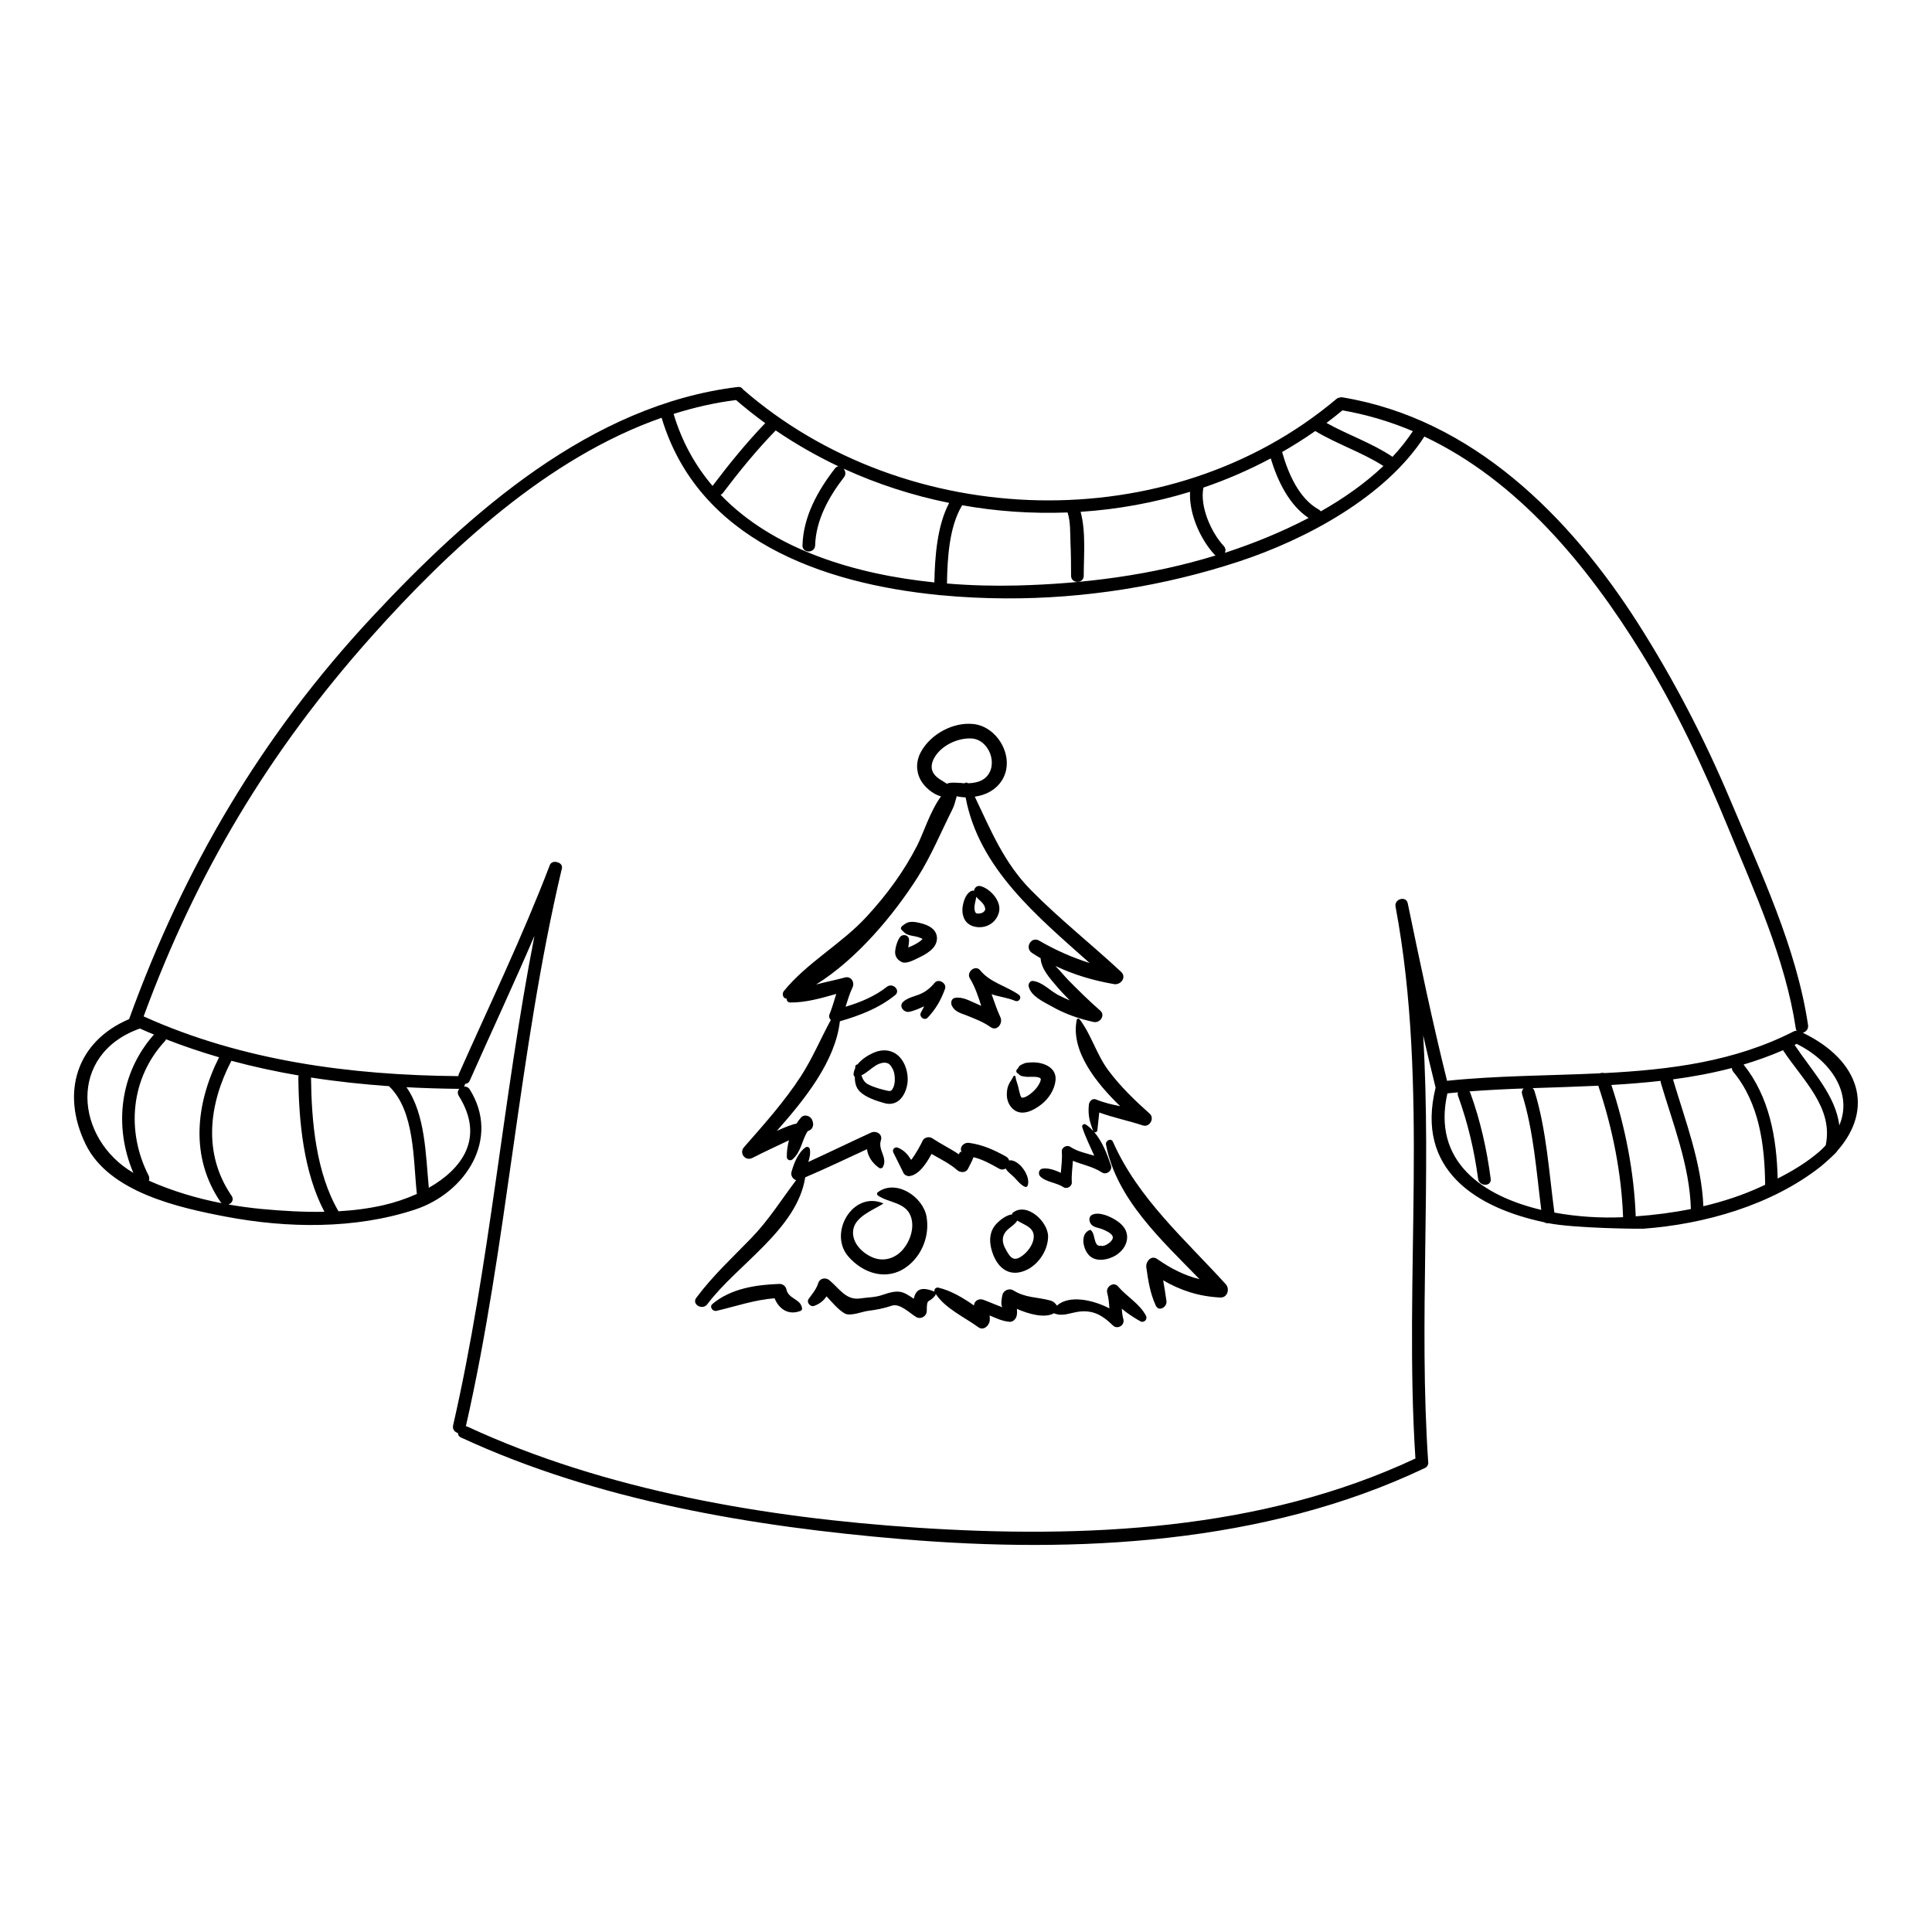 <?xml version="1.0" encoding="UTF-8"?>
<!-- Uploaded to: ICON Repo, www.iconrepo.com, Generator: ICON Repo Mixer Tools -->
<svg fill="#000000" width="800px" height="800px" version="1.1" viewBox="144 144 512 512" xmlns="http://www.w3.org/2000/svg">
 <g>
  <path d="m621.75 417.7c0.812-0.227 1.57-0.973 1.398-2.055-3.039-20.441-12.492-40.355-20.473-59.328-6.894-16.402-15.09-32.219-24.652-47.223-18.086-28.324-43.883-54.105-78.23-59.785-0.301-0.059-0.57-0.016-0.812 0.059-0.285 0.043-0.559 0.145-0.828 0.371-44.238 37.289-113.96 35.145-157.26-2.555-0.242-0.414-0.684-0.699-1.355-0.629-38.871 4.668-71.262 33.434-96.918 60.941-29.25 31.363-49.852 66.395-64.41 106.58-13.746 5.84-18.258 19.285-11.508 33.176 6.195 12.734 24.684 16.789 37.059 19.156 16.301 3.113 34.305 3.383 50.207-1.855 13.434-4.426 22.711-18.758 14.52-31.836-0.387-0.613-0.973-0.812-1.527-0.758 0.156-0.215 0.258-0.473 0.301-0.727 0.484 0 0.957-0.242 1.227-0.855 5.695-12.832 11.621-25.512 17.145-38.371-8.395 43.039-11.762 86.965-21.555 129.73-0.242 1.055 0.457 1.812 1.27 2.027 0.016 0.484 0.242 0.93 0.844 1.199 36.246 16.801 77.414 23.625 116.93 26.938 46.125 3.867 95.961 1.344 138.37-18.801 0.043-0.027 0.086-0.043 0.129-0.059 0.016-0.016 0.027-0.016 0.043-0.027 0 0 0.016-0.016 0.027-0.016 0.172-0.086 0.312-0.199 0.43-0.344 0.102-0.086 0.156-0.188 0.215-0.301 0.016-0.043 0.043-0.07 0.059-0.129 0.102-0.27 0.145-0.543 0.086-0.812-2.527-37.301 0.898-75.516-1.328-113.03 1.055 4.625 2.156 9.25 3.297 13.863-5.383 21.656 10.594 31.848 28.863 35.688 0.301 0.215 0.656 0.285 1.027 0.227 7.051 1.383 24.184 1.512 25.082 1.469 16.289-1.184 34.16-6.266 47.137-16.531 0.656-0.527 4.238-3.656 4.356-4.125 9.793-11.078 6.109-23.926-9.164-31.277zm9.68 24.539c-0.957-7.91-7.137-14.277-11.848-21.328 0.199-0.086 0.387-0.172 0.57-0.27 9.062 4.496 14.902 13.105 11.277 21.598zm-163.13-153.55c-3.312-3.57-6.383-10.406-5.383-15.473 6.137-2.086 12.105-4.684 17.844-7.738 1.77 5.894 4.856 12.363 10.035 15.789-7.25 3.797-14.805 6.809-21.785 9.109-0.129 0.043-0.27 0.07-0.398 0.113 0.246-0.559 0.219-1.227-0.312-1.801zm25.727-9.18c-0.129-0.188-0.312-0.344-0.559-0.484-5.227-2.898-8.109-9.594-9.691-15.23 2.996-1.727 5.938-3.57 8.781-5.566 5.797 3.496 12.348 5.609 18.059 9.266-4.84 4.594-10.539 8.59-16.59 12.016zm19-14.445c-5.469-3.684-11.777-5.781-17.5-8.98 1.441-1.07 2.84-2.199 4.238-3.34 6.566 1.156 12.789 3.027 18.656 5.523-1.582 2.387-3.383 4.656-5.394 6.797zm-86.109 14.746c0.812 2.457 0.672 5.582 0.77 8.066 0.129 2.898 0.156 5.797 0.156 8.707 0 2.156 3.356 2.156 3.356 0 0-5.238 0.613-11.648-0.828-16.945 9.836-0.641 19.586-2.426 29.008-5.309-0.328 5.883 2.828 12.746 6.539 16.715 0.07 0.07 0.156 0.102 0.242 0.156-17.031 5.238-34.988 7.523-52.734 7.965-5.91 0.145-12.133 0-18.473-0.527 0.113-6.652 0.586-14.934 3.926-20.559 0.043-0.07 0.043-0.129 0.07-0.188 9.227 1.648 18.605 2.277 27.969 1.918zm-91.949-4.68c0.242-0.113 0.473-0.27 0.641-0.527 4.34-5.738 8.938-11.379 13.961-16.531 5.297 3.598 10.848 6.781 16.617 9.508-0.312 0.043-0.641 0.199-0.914 0.559-4.582 5.91-8.395 12.762-8.609 20.387-0.059 2.168 3.297 2.156 3.356 0 0.188-6.68 3.613-12.848 7.625-18.031 0.613-0.77 0.414-1.699-0.086-2.297 8.938 4.098 18.359 7.137 27.98 9.078-3.184 5.981-3.797 14.246-3.926 21.07-21.055-2.144-42.711-8.699-56.645-23.215zm4.082-25.113c2.5 2.141 5.082 4.195 7.738 6.125-5.012 5.211-9.594 10.863-13.961 16.633-4.539-5.34-8.094-11.633-10.32-19.086 5.41-1.688 10.906-2.984 16.543-3.672zm-157.97 166.55c1.227 0.559 2.469 1.086 3.711 1.598-9.066 10.234-10.707 24.312-5.453 36.66-15.477-9.066-17.574-31.406 1.742-38.258zm2.297 38.957c-5.981-11.707-4.769-25.754 4.281-35.559 0.156-0.172 0.258-0.355 0.328-0.543 4.625 1.797 9.309 3.383 14.062 4.769-6.211 12.391-7.723 26.496 0.43 38.402 0.086 0.113 0.188 0.172 0.27 0.27-6.625-1.285-13.148-3.242-19.285-5.969 0.141-0.414 0.141-0.887-0.086-1.371zm30.051 8.879c-2.969-0.285-5.926-0.684-8.895-1.199 0.898-0.328 1.527-1.285 0.844-2.297-7.664-11.176-6.055-24.254-0.059-35.789 5.883 1.586 11.836 2.871 17.844 3.898-0.043 0.156-0.102 0.312-0.102 0.5 0.129 11.621 1.355 25.066 6.91 35.617-5.551 0.109-11.121-0.23-16.543-0.73zm32.277-1.043c-3.926 0.898-7.953 1.414-12.004 1.641-5.981-10.234-7.152-23.883-7.281-35.445 6.84 1.07 13.734 1.797 20.656 2.285 6.894 6.594 6.394 19.43 7.394 28.566-2.93 1.312-5.953 2.312-8.766 2.953zm19.871-28.949c7.023 11.207 0.785 19.414-7.938 24.367-0.828-8.68-0.898-19.473-5.926-26.652 4.652 0.242 9.309 0.387 13.977 0.43h0.043c-0.43 0.441-0.586 1.125-0.156 1.855zm249.58-52.137c-0.828 0.215-1.543 0.973-1.312 2.043 8.949 47.852 2.098 97.844 5.254 146.2-40.801 19.156-87.852 21.258-132.15 18.328-39.941-2.641-82.469-9.809-119.06-26.766-0.145-0.07-0.285-0.086-0.43-0.102 11.078-48.707 13.906-98.887 25.367-147.51 0.398-1.043-0.27-1.77-1.113-1.957-0.844-0.301-1.871-0.043-2.129 1.07-7.195 18.773-15.848 36.715-24.012 55.09-0.07 0.172-0.086 0.344-0.102 0.516-28.508-0.242-57.246-4.027-83.41-15.832 13.988-38.043 33.246-70.223 60.328-100.6 20.527-23.027 46.723-47.465 76.945-58.043 9.637 32.219 42.383 43.926 73.504 46.98 0.156 0.043 0.312 0.059 0.484 0.043 5.824 0.57 11.578 0.812 17.117 0.844 20.871 0.113 42.055-3.254 61.871-9.766 17.703-5.824 38.816-17.086 49.164-33.117 24.625 11.621 43.098 33.945 57.488 57.246 9.066 14.66 16.43 30.391 22.984 46.34 7.039 17.129 15.203 34.875 17.957 53.277 0.027 0.242 0.129 0.441 0.227 0.598-0.258 0-0.527 0.043-0.801 0.188-15.676 8.008-32.789 10.148-50.148 11.035-0.398-0.113-0.828-0.086-1.199 0.059-13.562 0.641-27.25 0.598-40.5 1.984-3.883-15.617-7.137-31.234-10.406-46.996-0.211-1.066-1.109-1.379-1.922-1.152zm12.418 51.48c0.93-0.102 1.871-0.199 2.797-0.27-0.086 0.285-0.102 0.598 0.027 0.957 2.582 7.109 4.312 14.445 5.309 21.941 0.285 2.113 3.641 2.141 3.34 0-1.027-7.793-2.727-15.434-5.426-22.828-0.059-0.129-0.129-0.227-0.199-0.328 4.754-0.355 9.551-0.598 14.348-0.77-0.371 0.355-0.586 0.887-0.387 1.543 3.055 9.879 3.769 20.387 5.066 30.637-15.48-3.676-28.984-12.797-24.875-30.883zm28.352 31.59c-1.441-10.734-2.07-21.84-5.281-32.234-0.102-0.328-0.285-0.57-0.484-0.742 5.797-0.199 11.605-0.371 17.402-0.641 3.738 11.121 6.152 23.113 6.566 34.832-0.059 0.016-0.129 0.016-0.199 0.016-5.484 0.254-11.824-0.09-18.004-1.23zm21.555 1c-0.43-11.734-2.769-23.684-6.453-34.816 4.383-0.258 8.723-0.598 13.047-1.086 0 0.145 0 0.27 0.027 0.414 3.242 10.977 7.664 21.969 7.996 33.547-4.824 0.969-9.734 1.598-14.617 1.941zm17.93-2.684c-0.5-11.59-4.781-22.598-8.051-33.617 5.269-0.699 10.477-1.672 15.602-3.012 0.016 0.328 0.113 0.684 0.371 1 6.922 8.367 8.336 19.43 8.449 29.938-0.301 0.145-0.586 0.285-0.871 0.414-4.922 2.293-10.145 4.008-15.5 5.277zm30.793-14.535c-3.328 2.883-7.152 5.184-11.105 7.195-0.27-10.766-2.168-21.598-9.035-30.207 3.539-1.055 7.023-2.297 10.449-3.797 5.227 7.938 13.418 15.188 11.32 25.195-0.5 0.543-1.016 1.086-1.629 1.613z"/>
  <path d="m397.06 408.45c-0.941 0.188-1.156 1.285-0.828 2.027 0.742 1.629 2.34 2.012 3.91 2.625 2.242 0.898 4.41 1.699 6.383 3.098 1.715 1.215 3.328-1.043 2.598-2.598-0.93-2-1.598-4.082-2.34-6.125 2.027 0.715 4.211 0.898 6.18 1.742 1.113 0.484 2-0.941 0.957-1.656-3.367-2.328-7.508-3.168-10.164-6.426-1.258-1.555-3.738 0.441-2.742 2.113 1.398 2.285 2.211 4.797 3.027 7.324-0.371-0.156-0.742-0.344-1.129-0.516-1.855-0.766-3.781-1.98-5.852-1.609z"/>
  <path d="m389.85 413.68c2.141-2.242 3.527-4.695 4.582-7.609 0.559-1.5-1.715-2.871-2.754-1.598-1.184 1.426-2.469 2.457-4.195 3.113-1.414 0.543-2.953 0.855-4.098 1.871-1.312 1.156 0.113 2.953 1.555 2.684 1.312-0.242 2.699-0.887 3.984-1.469-0.301 0.543-0.527 1.113-0.855 1.641-0.629 1.109 0.898 2.309 1.781 1.367z"/>
  <path d="m343.35 450.88c3.211-1.641 6.481-3.156 9.734-4.695-0.371 1.426-0.598 2.898-0.57 4.426 0.016 0.801 0.941 1.141 1.512 0.629 2.356-2.086 2.426-4.969 3.996-7.438 0.188-0.102 0.387-0.188 0.57-0.27 0.699-0.355 1.055-1.312 0.844-2.055-0.043-0.172-0.102-0.328-0.145-0.5-0.371-1.242-2.098-1.855-3.039-0.801-0.457 0.516-0.812 1.055-1.184 1.598-1.027 0.145-3.027 0.941-5.195 1.914 7.496-8.465 15.504-18.473 16.703-29.035 5.281-1.527 10.32-3.453 14.633-6.922 1.57-1.27-0.641-3.441-2.199-2.199-3.254 2.555-7.023 4.098-10.934 5.269 0.559-1.742 1.086-3.496 1.855-5.125 0.641-1.371-0.398-3.082-2.027-2.625-2.414 0.656-5.066 1.172-7.637 1.855 10.863-6.754 20.641-18.543 26.922-28.422 3.598-5.668 6.211-12.047 9.223-18.031 0.457-0.898 0.801-2.184 1.129-3.441 0.801 0.188 1.629 0.285 2.356 0.312 3.527 18.844 19 31.52 32.863 43.883-4.625-1.457-9.023-3.398-13.375-5.926-2.113-1.242-3.91 1.926-1.898 3.254 0.77 0.5 1.543 0.984 2.328 1.441 0 0.027-0.043 0.043-0.043 0.07 0.242 2.828 2.512 5.281 4.281 7.367 1.086 1.285 2.254 2.484 3.453 3.699-1.012-0.414-2.012-0.887-2.996-1.383-2.285-1.172-4.195-3.453-6.766-3.769-0.785-0.086-1.301 0.812-1.129 1.484 0.613 2.582 3.984 4.07 6.137 5.281 3.426 1.957 7.238 3.285 11.078 4.113 1.641 0.355 3.184-1.742 1.758-2.996-2.898-2.543-5.652-5.238-8.367-7.996-1.141-1.156-2.269-2.598-3.539-3.856 4.894 2.328 10.062 3.867 15.547 4.812 1.77 0.301 3.41-1.797 1.883-3.242-7.852-7.324-16.332-13.988-23.867-21.641-7.25-7.352-10.648-15.887-14.918-24.797 2.898-0.387 5.566-1.77 7.18-4.297 3.699-5.824-0.973-14.219-7.481-14.945-5.394-0.613-11.406 2.656-13.988 7.41-1.301 2.371-1.344 5.082-0.043 7.453 0.93 1.727 3.168 3.738 5.383 4.312-2.84 3.84-4.668 9.777-6.309 13.004-3.57 6.965-8.035 13.02-13.348 18.801-6.68 7.293-15.875 12.219-22.012 19.812-0.57 0.715-0.172 2.027 0.77 1.969-0.043 0.5 0.258 1.012 0.887 1.027 4.055 0.07 8.25-1.129 12.25-2.269-0.559 1.812-1.07 3.641-1.785 5.394-0.242 0.57-0.043 1.129 0.344 1.512-2.684 4.938-4.824 10.105-7.91 14.875-4.383 6.754-9.809 12.82-15.117 18.859-1.336 1.551 0.363 3.766 2.203 2.836zm48.18-101.75c-0.957-1.328-0.727-2.84 0.016-4.211 1.797-3.285 6.082-5.34 9.75-5.227 4.781 0.129 7.422 6.965 3.996 10.293-1.227 1.184-3.027 1.543-4.781 1.586-0.242-0.242-0.641-0.227-0.898 0-0.301-0.016-0.613-0.016-0.914-0.059 0-0.016 0-0.059-0.027-0.059-0.07 0.016-0.145 0.027-0.199 0.043h-0.086c-0.371-0.027-2.656-0.27-3.453 0.215-1.145-0.828-2.531-1.367-3.402-2.582z"/>
  <path d="m397.66 454.09c0.828 0.727 2.328 0.758 2.871-0.355 0.398-0.812 1.055-1.941 1.457-3.07 2.414 0.598 4.555 1.785 6.754 3.027 0.656 0.371 1.285 0.285 1.785-0.027 0.414 0.898 1.543 1.598 2.227 2.312 0.855 0.887 1.684 2 2.828 2.527 0.312 0.145 0.629 0.016 0.758-0.312 0.871-2.383-2.043-6.625-4.566-6.711-0.129 0-0.215 0.059-0.328 0.086-0.102-0.414-0.355-0.785-0.844-1.07-3.141-1.742-6.125-3.113-9.707-3.613-1.457-0.215-2.828 1.113-1.984 2.582-0.301-0.5-0.559-0.156-0.812 0.441-2.269-1.543-4.754-2.727-7.066-4.269-0.77-0.527-2.113-0.227-2.512 0.641-0.355 0.812-1.871 3.656-3.055 5.109-0.844-1.371-1.785-2.5-3.441-3.211-0.871-0.371-1.684 0.387-1.27 1.27 0.855 1.812 1.812 3.555 2.656 5.367 0.227 0.516 0.957 0.914 1.512 0.871 2.512-0.227 4.582-3.312 5.938-5.883 2.332 1.359 4.762 2.504 6.801 4.289z"/>
  <path d="m430.13 414.14c-0.199-0.258-0.684-0.301-0.77 0.102-1.715 8.121 5.066 16.715 11.508 22.914-2.184-0.441-4.356-0.941-6.438-1.797-0.973-0.398-1.785 0.57-1.871 1.414-0.258 2.727 0.172 4.356 1.129 6.879 0.027 0.102 0.102 0.145 0.156 0.215-0.629-0.715-1.328-1.355-2.129-1.883-0.457-0.301-1.086 0.199-0.914 0.715 0.828 2.613 2.086 5.055 3.184 7.566-2.184-0.641-4.453-1.098-6.367-2.356-0.898-0.598-2.328 0.172-2.227 1.27 0.145 1.898-0.113 3.769-0.258 5.641-1.613-0.785-3.484-1.383-4.926-1.113-0.914 0.188-1.156 1.426-0.543 2.043 1.543 1.543 4.324 1.629 6.152 2.856 0.898 0.598 2.297-0.188 2.227-1.285-0.129-1.898 0.172-3.797 0.285-5.695 2.555 1.055 5.352 1.543 7.695 3.082 1.184 0.77 2.856-0.516 2.398-1.84-1-2.996-2.297-6.383-4.453-8.863 0.328 0.172 0.785-0.016 0.844-0.484 0.188-1.57 0.328-3.141 0.5-4.695 3.781 1.371 7.695 2.156 11.562 3.426 1.742 0.586 3.199-1.871 1.812-3.113-3.941-3.512-7.695-7.125-10.863-11.348-3.199-4.227-4.555-9.48-7.695-13.648z"/>
  <path d="m357.39 456c5.523-2.34 10.922-4.938 16.359-7.453 0.285 1.957 1.414 3.711 3.254 4.981 0.312 0.199 0.812 0.07 0.973-0.258 1.344-2.57-1.383-4.367-0.527-7.109 0.527-1.629-1.285-2.613-2.598-2.012-5.566 2.543-11.078 5.238-16.645 7.781 0.387-1.156 0.613-2.297 0.398-3.453-0.102-0.457-0.699-0.684-1.086-0.441-2.055 1.441-3.125 4.254-3.781 6.594-0.242 0.871 0.398 1.914 1.258 2.113-3.926 5.184-7.293 10.621-11.906 15.375-5.012 5.168-10.25 10.008-14.562 15.805-1.312 1.742 1.629 3.426 2.926 1.699 7.852-10.492 23.809-19.828 25.938-33.621z"/>
  <path d="m352.38 485.61c-0.172-0.785-1.012-1.383-1.785-1.355-6.18 0.199-12.918 1.199-17.789 5.309-0.898 0.742 0.07 2.07 1.07 1.828 5.227-1.227 10.035-2.914 15.391-3.34 1.129 2.797 3.613 4.598 6.84 3.367 0.344-0.129 0.5-0.414 0.441-0.77-0.414-2.512-3.625-2.328-4.168-5.039z"/>
  <path d="m438.93 446.57c-0.484-1.098-2.027-0.285-1.828 0.77 2.769 14.445 14.676 25.254 24.797 35.66-4.012-0.984-7.637-2.828-11.234-5.352-1.586-1.129-3.082 0.715-2.883 2.211 0.516 3.598 1 6.824 2.512 10.137 0.801 1.742 3.039 0.371 2.828-1.199-0.242-1.84-0.559-3.668-0.871-5.496 4.641 2.699 9.508 4.281 15.145 4.555 1.883 0.086 2.582-2.254 1.457-3.512-10.832-11.938-23.27-22.727-29.922-37.773z"/>
  <path d="m440.29 484.91c-1.156-1.371-3.285 0.086-2.871 1.672 0.371 1.371 0.484 2.754 0.586 4.152-4.34-2.254-10.621-3.656-13.918-0.727-0.371-0.629-0.957-1.141-1.715-1.355-3.496-0.957-6.566-0.656-9.809-2.684-1.055-0.672-2.598-0.043-2.898 1.172-0.172 0.715-0.543 2.555-0.027 3.285-1.672-0.57-4.769-1.957-5.41-2.07-1.098-0.188-2.07 0.543-2.113 1.613-2.926-2.055-6.152-3.969-9.438-4.727-0.656-0.156-1.242 0.484-1.012 1.113-0.086-0.07-0.172-0.129-0.258-0.156-3.312-1.285-4.727-0.457-5.238 1.984-2.941-1.957-3.84-2.582-8.438-0.973-1.84 0.641-3.856 0.598-5.754 0.887-3.738 0.57-5.512-2.582-8.164-4.812-1.027-0.844-2.57-0.57-2.984 0.801-0.473 1.527-1.57 2.84-2.527 4.141-0.656 0.887 0.43 2.211 1.441 1.855 1.543-0.559 2.543-1.414 3.297-2.543 1.527 1.641 3.082 3.527 4.769 4.512 1.5 0.887 4.668-0.457 6.125-0.641 2.211-0.285 4.269-0.656 6.394-1.383 2.156-0.727 4.695 1.941 6.465 2.996 1.215 0.727 2.812-0.199 2.812-1.613 0-3.684 0.484-1.828 2.254-4.125 0.102-0.129 0.113-0.285 0.102-0.414 2.527 3.898 7.652 6.195 11.32 8.863 1.371 0.984 2.84-0.398 3.012-1.742 0.043-0.484 0.016-0.93-0.043-1.383 1.699 0.699 3.312 1.512 5.269 1.684 0.855 0.086 1.613-0.641 1.855-1.398 0.215-0.684 0.172-1.355 0.113-2.027 3.168 1.398 7.41 2.555 9.836 1.156 0.027 0.016 0.059 0.027 0.086 0.043 2.254 0.93 4.312-0.215 6.695-0.484 3.738-0.43 6.238 1.141 8.82 3.668 1.184 1.172 3.211 0 2.785-1.629-0.258-0.93-0.355-1.871-0.43-2.797 1.543 1.27 3.227 2.383 4.926 3.328 0.973 0.543 2-0.527 1.484-1.484-1.68-3.191-5.09-5.047-7.402-7.758z"/>
  <path d="m404.87 389.58c2.098-0.5 3.684-2.211 3.953-4.34 0.328-2.684-2.426-5.668-4.856-6.383-1.055-0.312-1.742 0.398-1.855 1.258-0.172-0.086-0.344-0.129-0.543-0.059-1.441 0.5-2.113 2.426-2.383 3.812-0.258 1.258-0.172 2.457 0.355 3.613 0.918 1.984 3.387 2.555 5.328 2.098zm-1.113-3.512c0.043 0 0.027 0 0 0zm0.812-2.484c0.328 0.484 0.312 0.484 0.414 0.801 0.043 0.145 0.07 0.301 0.113 0.43v0.172c0 0.059-0.043 0.172-0.086 0.242-0.043 0.07-0.07 0.129-0.113 0.199-0.016 0.016-0.027 0.016-0.086 0.086-0.414 0.43 0.102 0-0.414 0.312-0.516 0.301 0.086 0.027-0.484 0.188-0.086 0.027-0.172 0.043-0.27 0.059-0.043 0.016-0.07 0.016-0.113 0.016h-0.355-0.102-0.016c-0.559-0.102 0.016 0.113-0.441-0.156-0.016-0.016 0-0.016-0.027-0.027-0.043-0.043-0.059-0.043-0.07-0.07 0 0 0-0.016-0.027-0.07-0.016-0.027-0.059-0.113-0.102-0.188-0.043-0.129-0.07-0.27-0.102-0.398 0-0.027-0.043-0.328-0.043-0.328-0.016-0.27 0-0.527 0.027-0.785 0.059-0.77 0.371-1.598 0.43-2.398 0.582 0.676 1.426 1.262 1.867 1.918z"/>
  <path d="m375.32 423.07c-1.383 0.629-3.027 1.672-4.082 3.027-0.285 0-0.57 0.188-0.586 0.586 0 0.145-0.016 0.285-0.016 0.43-0.258 0.527-0.43 1.07-0.43 1.656 0 0.215 0.129 0.441 0.328 0.559 0 1.469 0.227 2.856 1.355 3.969 1.586 1.555 4.453 2.484 6.539 3.055 3.625 1.012 5.695-2.297 6.066-5.394 0.344-2.941-0.93-6.754-3.769-8.078-1.75-0.836-3.664-0.605-5.406 0.191zm5.152 9.621c-0.227 0.355-0.598 0.527-1.129 0.398-1.742-0.371-3.797-0.93-5.367-1.77-0.887-0.484-1.383-1.371-1.684-2.34 1.371-0.641 2.469-1.797 3.769-2.598 1.098-0.656 2.199-0.941 3.125-0.629 0.559 0.172 1.098 0.887 1.512 1.785 0.344 0.77 0.473 1.812 0.43 2.883-0.043 0.844-0.227 1.602-0.656 2.269z"/>
  <path d="m419.7 430.55c-0.027 0.102-0.07 0.215-0.113 0.312-0.199 0.43-0.457 0.855-0.727 1.227-0.016 0.027-0.059 0.07-0.086 0.113-0.07 0.086-0.129 0.172-0.199 0.242-0.172 0.215-0.371 0.414-0.57 0.613-0.172 0.172-0.344 0.328-0.516 0.484-0.07 0.059-0.328 0.27-0.43 0.355-0.355 0.27-0.742 0.516-1.141 0.727-0.059 0.027-0.113 0.059-0.188 0.086h-0.016c-0.199 0.086-0.414 0.145-0.629 0.188h-0.113-0.102c-0.016 0 0 0-0.059-0.016-0.043 0-0.043 0-0.07-0.016 0-0.016-0.199-0.258-0.258-0.355-0.016-0.027 0-0.016-0.016-0.027v-0.016c-0.043-0.145-0.086-0.285-0.129-0.43-0.188-0.629-0.344-1.285-0.484-1.941-0.188-0.887-0.656-1.855-0.727-2.727-0.016-0.258-0.398-0.43-0.543-0.145-0.387 0.844-1.012 1.543-1.371 2.441-0.328 0.844-0.414 1.785-0.387 2.684 0.059 1.5 0.758 2.969 1.984 3.84 2.297 1.598 5.211 0 7.094-1.457 1.984-1.527 3.57-3.926 3.824-6.438 0.328-3.312-2.996-4.695-5.738-4.754-0.684-0.016-1.371 0.027-2.055 0.129-0.398 0.059-0.758 0.258-1.129 0.43-0.172 0.07-0.301 0.145-0.441 0.242-0.457 0.285-0.473 0.758-0.844 1.07-0.398 0.328-0.145 0.941 0.285 1.086 0.172 0.199 0.344 0.355 0.559 0.5 0.27 0.156 0.559 0.215 0.855 0.258 0.586 0.102 1.098 0.156 1.699 0.113 0.355-0.016 0.715-0.016 1.07 0 0.199 0 0.387 0.016 0.586 0.027h0.059c0.016 0 0.016 0 0.102 0.027 0.242 0.027 0.484 0.102 0.727 0.188h0.016c0.102 0.059 0.199 0.113 0.301 0.172l0.016 0.016v0.016c-0.188-0.172-0.027 0.129 0.016 0.156v0.215c-0.059 0.148-0.086 0.266-0.113 0.363zm-4.984 4.356c-0.016-0.016-0.027-0.016-0.043-0.027-0.016-0.016-0.027-0.043-0.102-0.129 0.09 0.086 0.133 0.129 0.145 0.156zm5.082-5.023v-0.016c0.016 0.027 0.016 0.027 0.059 0.07-0.027-0.027-0.043-0.043-0.059-0.055zm-0.027-0.059c0 0.016 0.016 0.027 0.016 0.027v0.016c0-0.016-0.016-0.016-0.016-0.016 0.016 0 0-0.012 0-0.027z"/>
  <path d="m378.02 463.02c0.059-0.043 0.043-0.113-0.016-0.145-7.996-3.328-14.562 7.867-9.207 14.09 3.953 4.566 10.293 6.594 15.488 2.754 4.098-3.012 6.137-8.324 5.254-13.305-0.93-5.269-8.035-9.992-12.848-6.508-0.344 0.242-0.355 0.699 0 0.941 2.828 1.941 7.195 1.727 8.621 5.367 1.129 2.871 0 6.41-1.84 8.695-2.012 2.5-5.152 3.598-8.195 2.328-2.969-1.242-5.809-4.184-5.109-7.594 0.699-3.297 5.281-5.023 7.852-6.625z"/>
  <path d="m415.8 480.66c3.383-1.457 5.938-5.309 5.953-8.98 0.016-3.867-5.496-9.121-9.266-6.367-0.172 0.113-0.258 0.312-0.285 0.516-1.57 0.172-3.242 1.527-4.184 2.543-1.727 1.84-1.914 4.297-1.301 6.625 1.203 4.637 4.414 7.691 9.082 5.664zm-5.168-10.379c0.828-0.973 2.297-1.684 2.953-2.812 1.727 1.113 4.125 1.641 4.356 3.867 0.199 2.027-1.371 4.184-2.883 5.352-2.512 1.898-3.356 0.586-4.668-1.871-0.828-1.551-0.941-3.164 0.242-4.535z"/>
  <path d="m435.4 474.17c-0.113-0.027-0.242-0.059-0.344-0.086-0.027-0.016-0.043-0.027-0.129-0.086-0.215-0.113-0.227-0.145-0.301-0.27-0.285-0.414-0.312-0.598-0.414-0.914-0.355-1.129-0.328-2.086-1.184-2.871-0.016-0.027-0.059-0.043-0.102-0.027-2.969 0.984-1.871 5.652 0.102 7.125 1.883 1.414 4.695 0.785 6.566-0.301 2.07-1.227 3.613-3.57 2.953-6.023-0.387-1.469-1.555-2.543-2.785-3.328-1.613-1.043-4.441-2.312-6.281-1.484-1.043 0.457-0.914 1.797-0.328 2.527 0.629 0.785 1.684 0.887 2.598 1.184 0.613 0.199 1.184 0.473 1.758 0.785 0.559 0.301 0.656 0.398 1.043 0.77 0.043 0.043 0.102 0.113 0.145 0.172 0.016 0.016 0.016 0.027 0.043 0.07 0.059 0.086 0.086 0.113 0.102 0.145v0.043c0.016 0.043 0.043 0.188 0.059 0.285v0.145c-0.016 0.102-0.043 0.199-0.07 0.301-0.016 0.016 0 0.016 0 0.016-0.016 0.016-0.016 0.027-0.059 0.102-0.27 0.5-0.613 0.801-1.055 1.098-0.727 0.473-0.785 0.516-1.797 0.699 0.508-0.145-0.59-0.129-0.52-0.074z"/>
  <path d="m382.44 392.42c-0.656 0.973-1.07 2.34-1.199 3.496-0.145 1.344 0.398 2.285 1.555 2.953 1.371 0.812 3.754-0.656 5.023-1.242 1.215-0.57 2.426-1.301 3.356-2.285 1.469-1.543 1.586-3.883-0.129-5.297-0.984-0.812-2.184-1.199-3.41-1.484-0.801-0.172-1.672-0.344-2.484-0.227-0.957 0.145-1.344 0.527-2.086 1.086-0.301 0.227-0.473 0.715-0.129 1.012 0.5 0.43 0.785 0.871 1.398 1.156 0.758 0.328 1.5 0.414 2.312 0.586 0.527 0.113 1.043 0.258 1.527 0.484 0.172 0.07 0.227 0.113 0.301 0.156-0.156 0.199-0.344 0.398-0.57 0.559-0.957 0.742-2.086 1.258-3.211 1.727 0.102-0.656 0.215-1.328 0.215-2-0.016-1.395-1.758-1.723-2.469-0.68z"/>
 </g>
</svg>